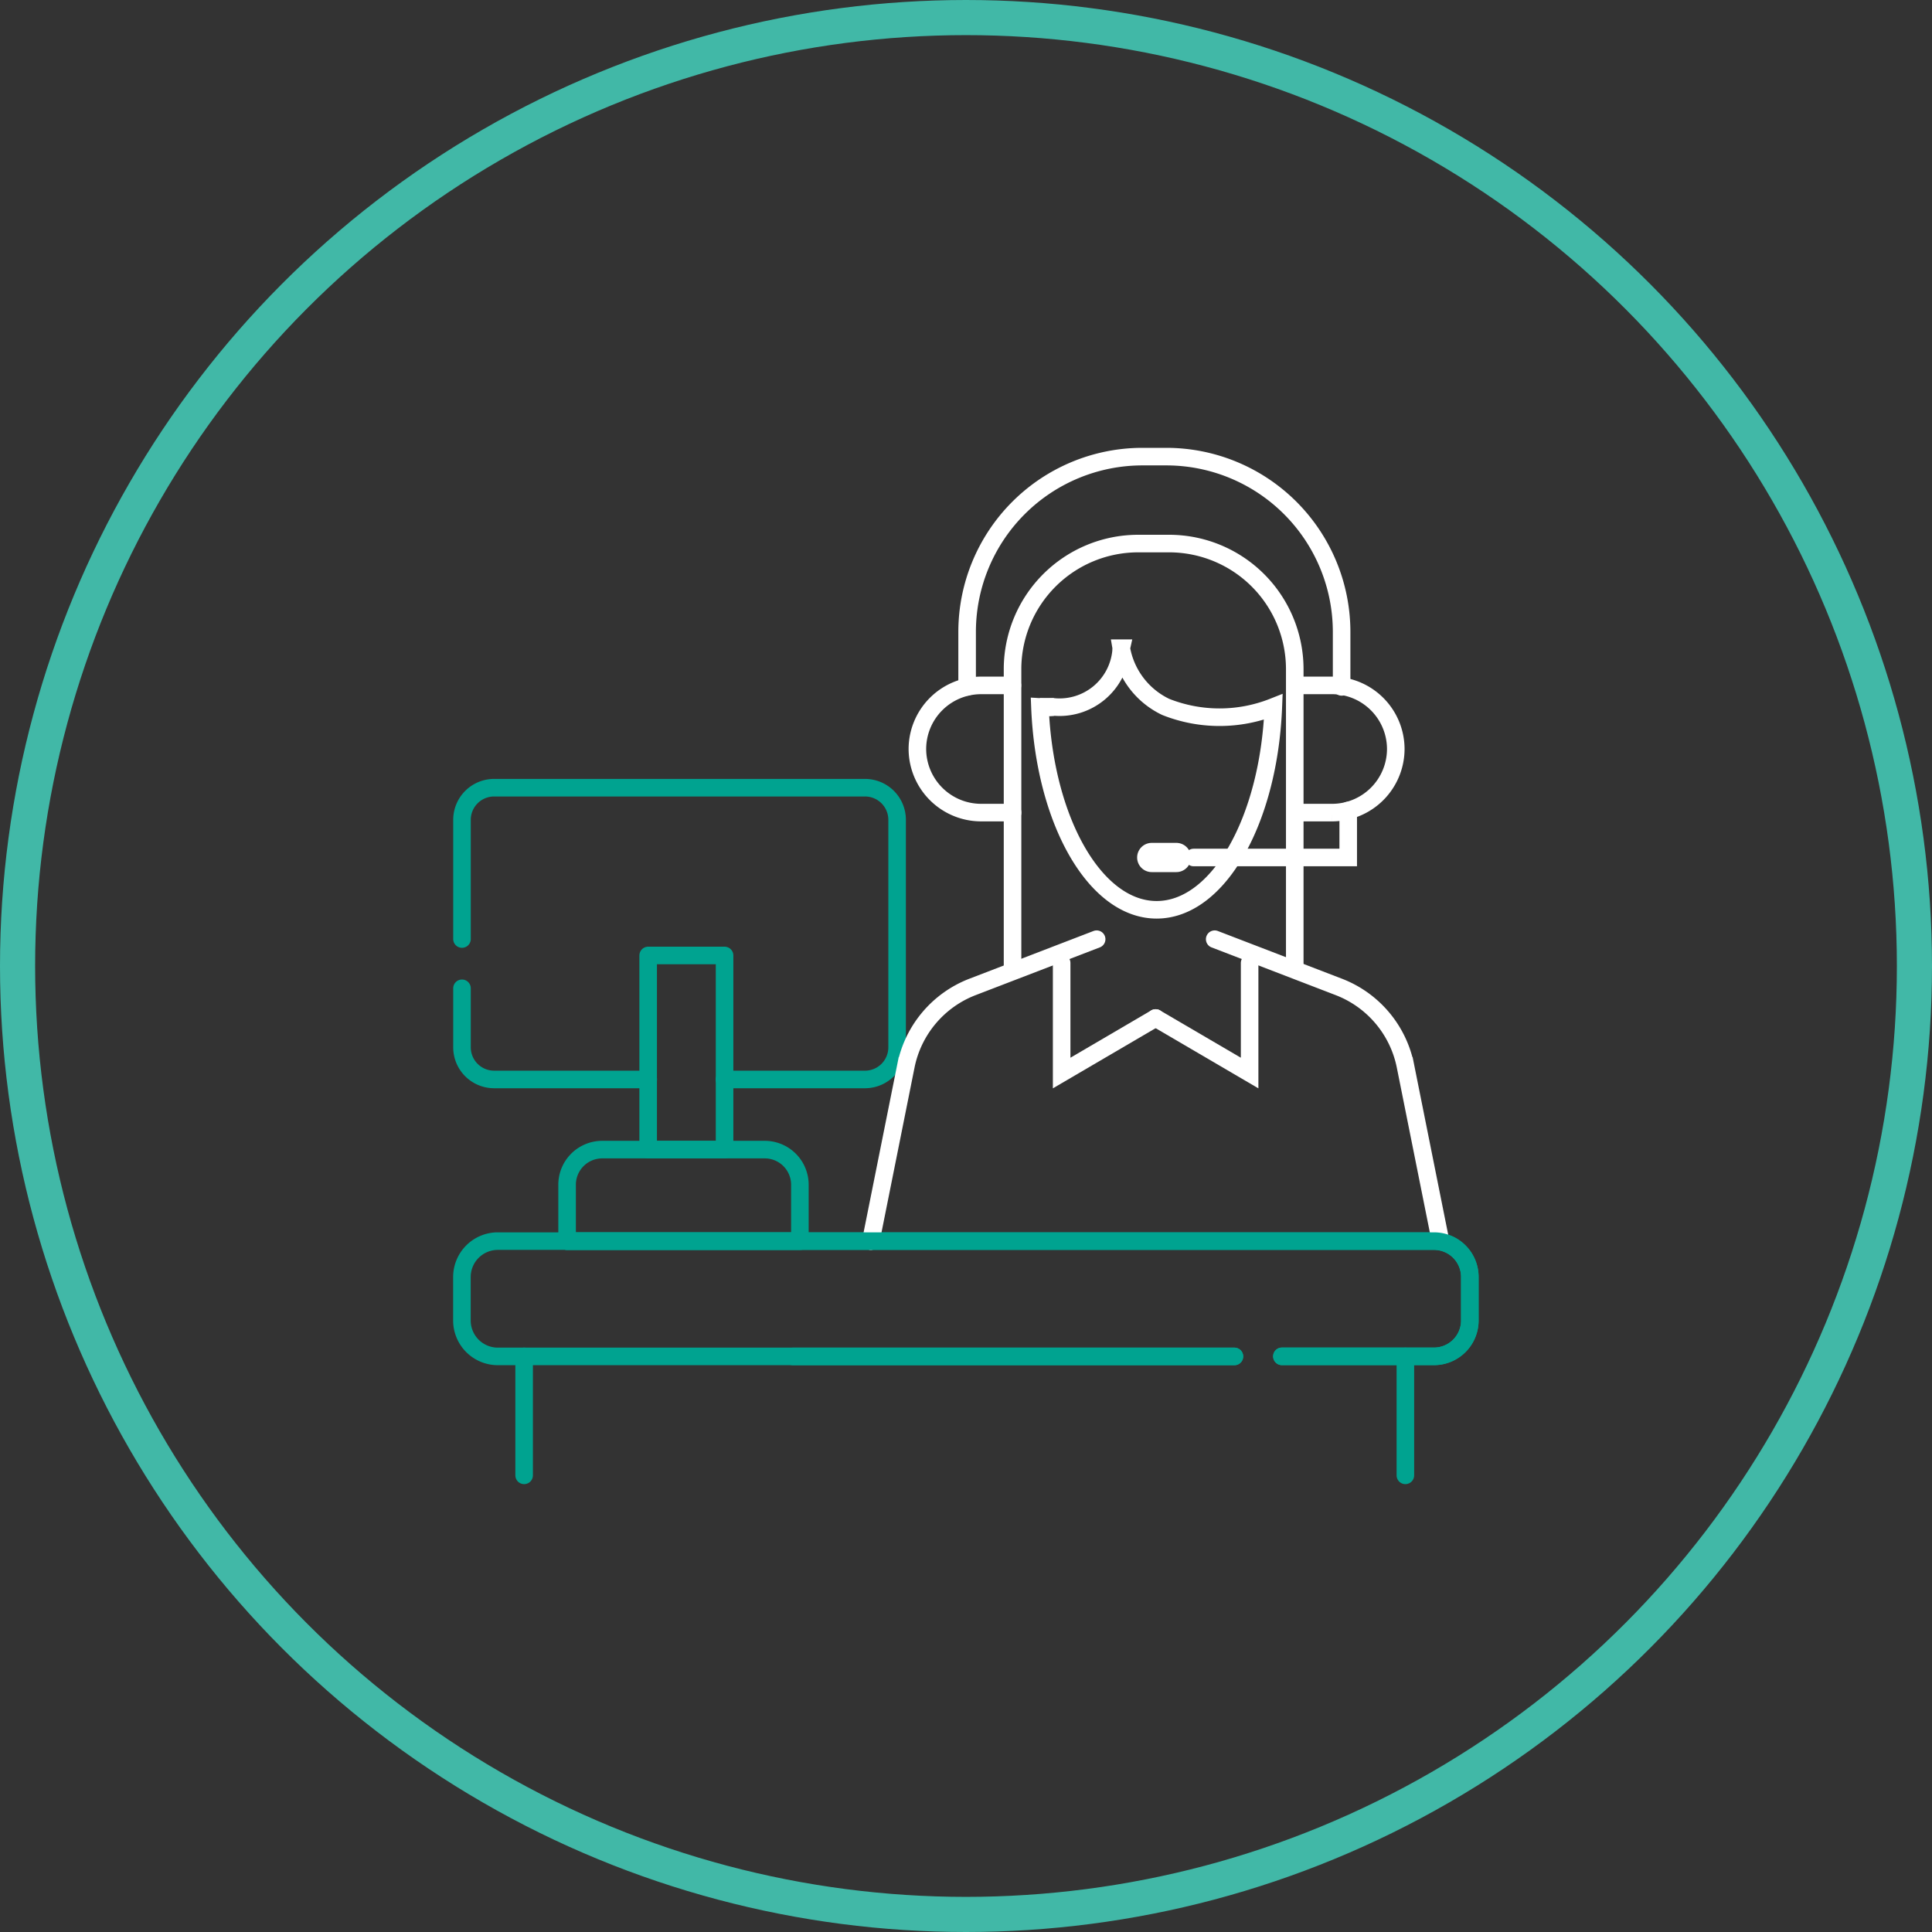 <svg xmlns="http://www.w3.org/2000/svg" width="55" height="55" viewBox="0 0 55 55">
  <rect x="0" y="0" width="55" height="55" fill="#333333" stroke="none"/>
  <g id="Group_2177" data-name="Group 2177" transform="translate(-332 -4655)">
    <g id="Group_2001" data-name="Group 2001" transform="translate(332.362 4655.362)">
      <g id="Ellipse_48" data-name="Ellipse 48" transform="translate(-0.362 -0.362)" fill="none" stroke="#41b8a7" stroke-width="1">
        <circle cx="27.5" cy="27.5" r="27.5" stroke="none"/>
        <circle cx="27.5" cy="27.5" r="27" fill="none"/>
      </g>
    </g>
    <g id="Group_2108" data-name="Group 2108" transform="translate(-3362.361 8202.268)">
      <path id="Path_4127" data-name="Path 4127" d="M3729.5-3505.318h-20.968a1.022,1.022,0,0,1-1.021-1.021v-1.24a1.022,1.022,0,0,1,1.021-1.021h26.65a1.021,1.021,0,0,1,1.021,1.021v1.24a1.021,1.021,0,0,1-1.021,1.021h-4.326" transform="translate(0 -3.336)" fill="none" stroke="#00a390" stroke-linecap="round" stroke-linejoin="round" stroke-width="0.5"/>
      <line id="Line_376" data-name="Line 376" x1="12.572" transform="translate(3716.932 -3508.653)" fill="none" stroke="#00a390" stroke-linecap="round" stroke-linejoin="round" stroke-width="0.5"/>
      <line id="Line_377" data-name="Line 377" y2="3.386" transform="translate(3709.282 -3508.654)" fill="none" stroke="#00a390" stroke-linecap="round" stroke-linejoin="round" stroke-width="0.5"/>
      <line id="Line_378" data-name="Line 378" y2="3.386" transform="translate(3734.369 -3508.654)" fill="none" stroke="#00a390" stroke-linecap="round" stroke-linejoin="round" stroke-width="0.5"/>
      <path id="Path_4129" data-name="Path 4129" d="M3707.513-3516.872v1.68a.915.915,0,0,0,.915.915h4.386" transform="translate(0 -2.261)" fill="none" stroke="#00a390" stroke-linecap="round" stroke-linejoin="round" stroke-width="0.5"/>
      <path id="Path_4130" data-name="Path 4130" d="M3707.513-3519.128v-3.393a.915.915,0,0,1,.915-.915h10.557a.915.915,0,0,1,.915.915h0v6.476a.915.915,0,0,1-.915.915h-4" transform="translate(0 -1.408)" fill="none" stroke="#00a390" stroke-linecap="round" stroke-linejoin="round" stroke-width="0.5"/>
      <rect id="Rectangle_2144" data-name="Rectangle 2144" width="2.175" height="5.526" transform="translate(3712.813 -3520.068)" fill="none" stroke="#00a390" stroke-linecap="round" stroke-linejoin="round" stroke-width="0.5"/>
      <path id="Path_4131" data-name="Path 4131" d="M3717.579-3510.594v1.607h-6.627v-1.607a1,1,0,0,1,1-1h4.625A1,1,0,0,1,3717.579-3510.594Z" transform="translate(-0.447 -2.947)" fill="none" stroke="#00a390" stroke-linecap="round" stroke-linejoin="round" stroke-width="0.5"/>
      <g id="Group_2107" data-name="Group 2107" transform="translate(3719.151 -3534.268)">
        <path id="Path_4132" data-name="Path 4132" d="M3725.527-3519.326v-8.53a3.578,3.578,0,0,1,3.567-3.568h.9a3.577,3.577,0,0,1,3.567,3.568v8.5" transform="translate(-3721.492 3533.898)" fill="none" stroke="#fff" stroke-linecap="round" stroke-width="0.5"/>
        <path id="Path_4133" data-name="Path 4133" d="M3726.423-3526.078h.393A3.105,3.105,0,0,1,3726.423-3526.078Z" transform="translate(-3721.608 3533.204)" fill="none" stroke="#fff" stroke-linecap="round" stroke-width="0.5"/>
        <path id="Path_4134" data-name="Path 4134" d="M3733.067-3526.329c-.128,3.23-1.566,5.775-3.322,5.775s-3.194-2.545-3.322-5.775a3.3,3.3,0,0,0,.393,0,1.76,1.76,0,0,0,1.917-1.589c0-.028,0-.056.006-.083a2.276,2.276,0,0,0,1.266,1.672A4.153,4.153,0,0,0,3733.067-3526.329Z" transform="translate(-3721.608 3533.454)" fill="none" stroke="#fff" stroke-linecap="round" stroke-width="0.5"/>
        <path id="Path_4135" data-name="Path 4135" d="M3726.423-3526.078h.393A3.105,3.105,0,0,1,3726.423-3526.078Z" transform="translate(-3721.608 3533.204)" fill="none" stroke="#fff" stroke-linecap="round" stroke-width="0.5"/>
        <path id="Path_4136" data-name="Path 4136" d="M3725.123-3523.162h-.9a1.816,1.816,0,0,1-1.81-1.81h0a1.815,1.815,0,0,1,1.81-1.811h.895" transform="translate(-3721.087 3533.295)" fill="none" stroke="#fff" stroke-linecap="round" stroke-width="0.5"/>
        <path id="Path_4137" data-name="Path 4137" d="M3734.957-3523.162h.895a1.815,1.815,0,0,0,1.81-1.81h0a1.815,1.815,0,0,0-1.81-1.811h-.895" transform="translate(-3722.717 3533.295)" fill="none" stroke="#fff" stroke-linecap="round" stroke-width="0.5"/>
        <path id="Path_4138" data-name="Path 4138" d="M3724.04-3527.714v-1.577a4.992,4.992,0,0,1,4.977-4.978h.706a4.992,4.992,0,0,1,4.978,4.978v1.577" transform="translate(-3721.298 3534.268)" fill="none" stroke="#fff" stroke-linecap="round" stroke-width="0.5"/>
        <path id="Path_4139" data-name="Path 4139" d="M3728.094-3518.209" transform="translate(-3721.825 3532.181)" fill="none" stroke="#fff" stroke-linecap="round" stroke-width="0.5"/>
        <path id="Path_4140" data-name="Path 4140" d="M3720.889-3509.884l1-4.991a3.053,3.053,0,0,1,1.9-2.247l3.529-1.357" transform="translate(-3720.889 3532.216)" fill="none" stroke="#fff" stroke-linecap="round" stroke-width="0.5"/>
        <path id="Path_4141" data-name="Path 4141" d="M3727.133-3517.7v3.133l2.676-1.567" transform="translate(-3721.7 3532.114)" fill="none" stroke="#fff" stroke-linecap="round" stroke-width="0.5"/>
        <path id="Path_4142" data-name="Path 4142" d="M3738.571-3509.884l-1-4.991a3.052,3.052,0,0,0-1.9-2.247l-3.529-1.357" transform="translate(-3722.352 3532.216)" fill="none" stroke="#fff" stroke-linecap="round" stroke-width="0.5"/>
        <path id="Path_4143" data-name="Path 4143" d="M3732.884-3517.7v3.133l-2.676-1.567" transform="translate(-3722.1 3532.114)" fill="none" stroke="#fff" stroke-linecap="round" stroke-width="0.5"/>
        <path id="Path_4144" data-name="Path 4144" d="M3735.852-3522.69v1.338h-4.4" transform="translate(-3722.261 3532.763)" fill="none" stroke="#fff" stroke-linecap="round" stroke-width="0.5"/>
        <path id="Rectangle_2145" data-name="Rectangle 2145" d="M3730.019-3521.631h.7a.416.416,0,0,1,.416.416h0a.416.416,0,0,1-.416.416h-.7a.416.416,0,0,1-.416-.416h0A.416.416,0,0,1,3730.019-3521.631Z" transform="translate(-3722.021 3532.626)" fill="#fff"/>
      </g>
      <path id="Path_4128" data-name="Path 4128" d="M3710.953-3508.6h24.678a1.02,1.02,0,0,1,1.021,1.018h0v1.24a1.021,1.021,0,0,1-1.021,1.021H3731.3" transform="translate(-0.447 -3.336)" fill="none" stroke="#00a390" stroke-linecap="round" stroke-linejoin="round" stroke-width="0.5"/>
    </g>
  </g>
</svg>
